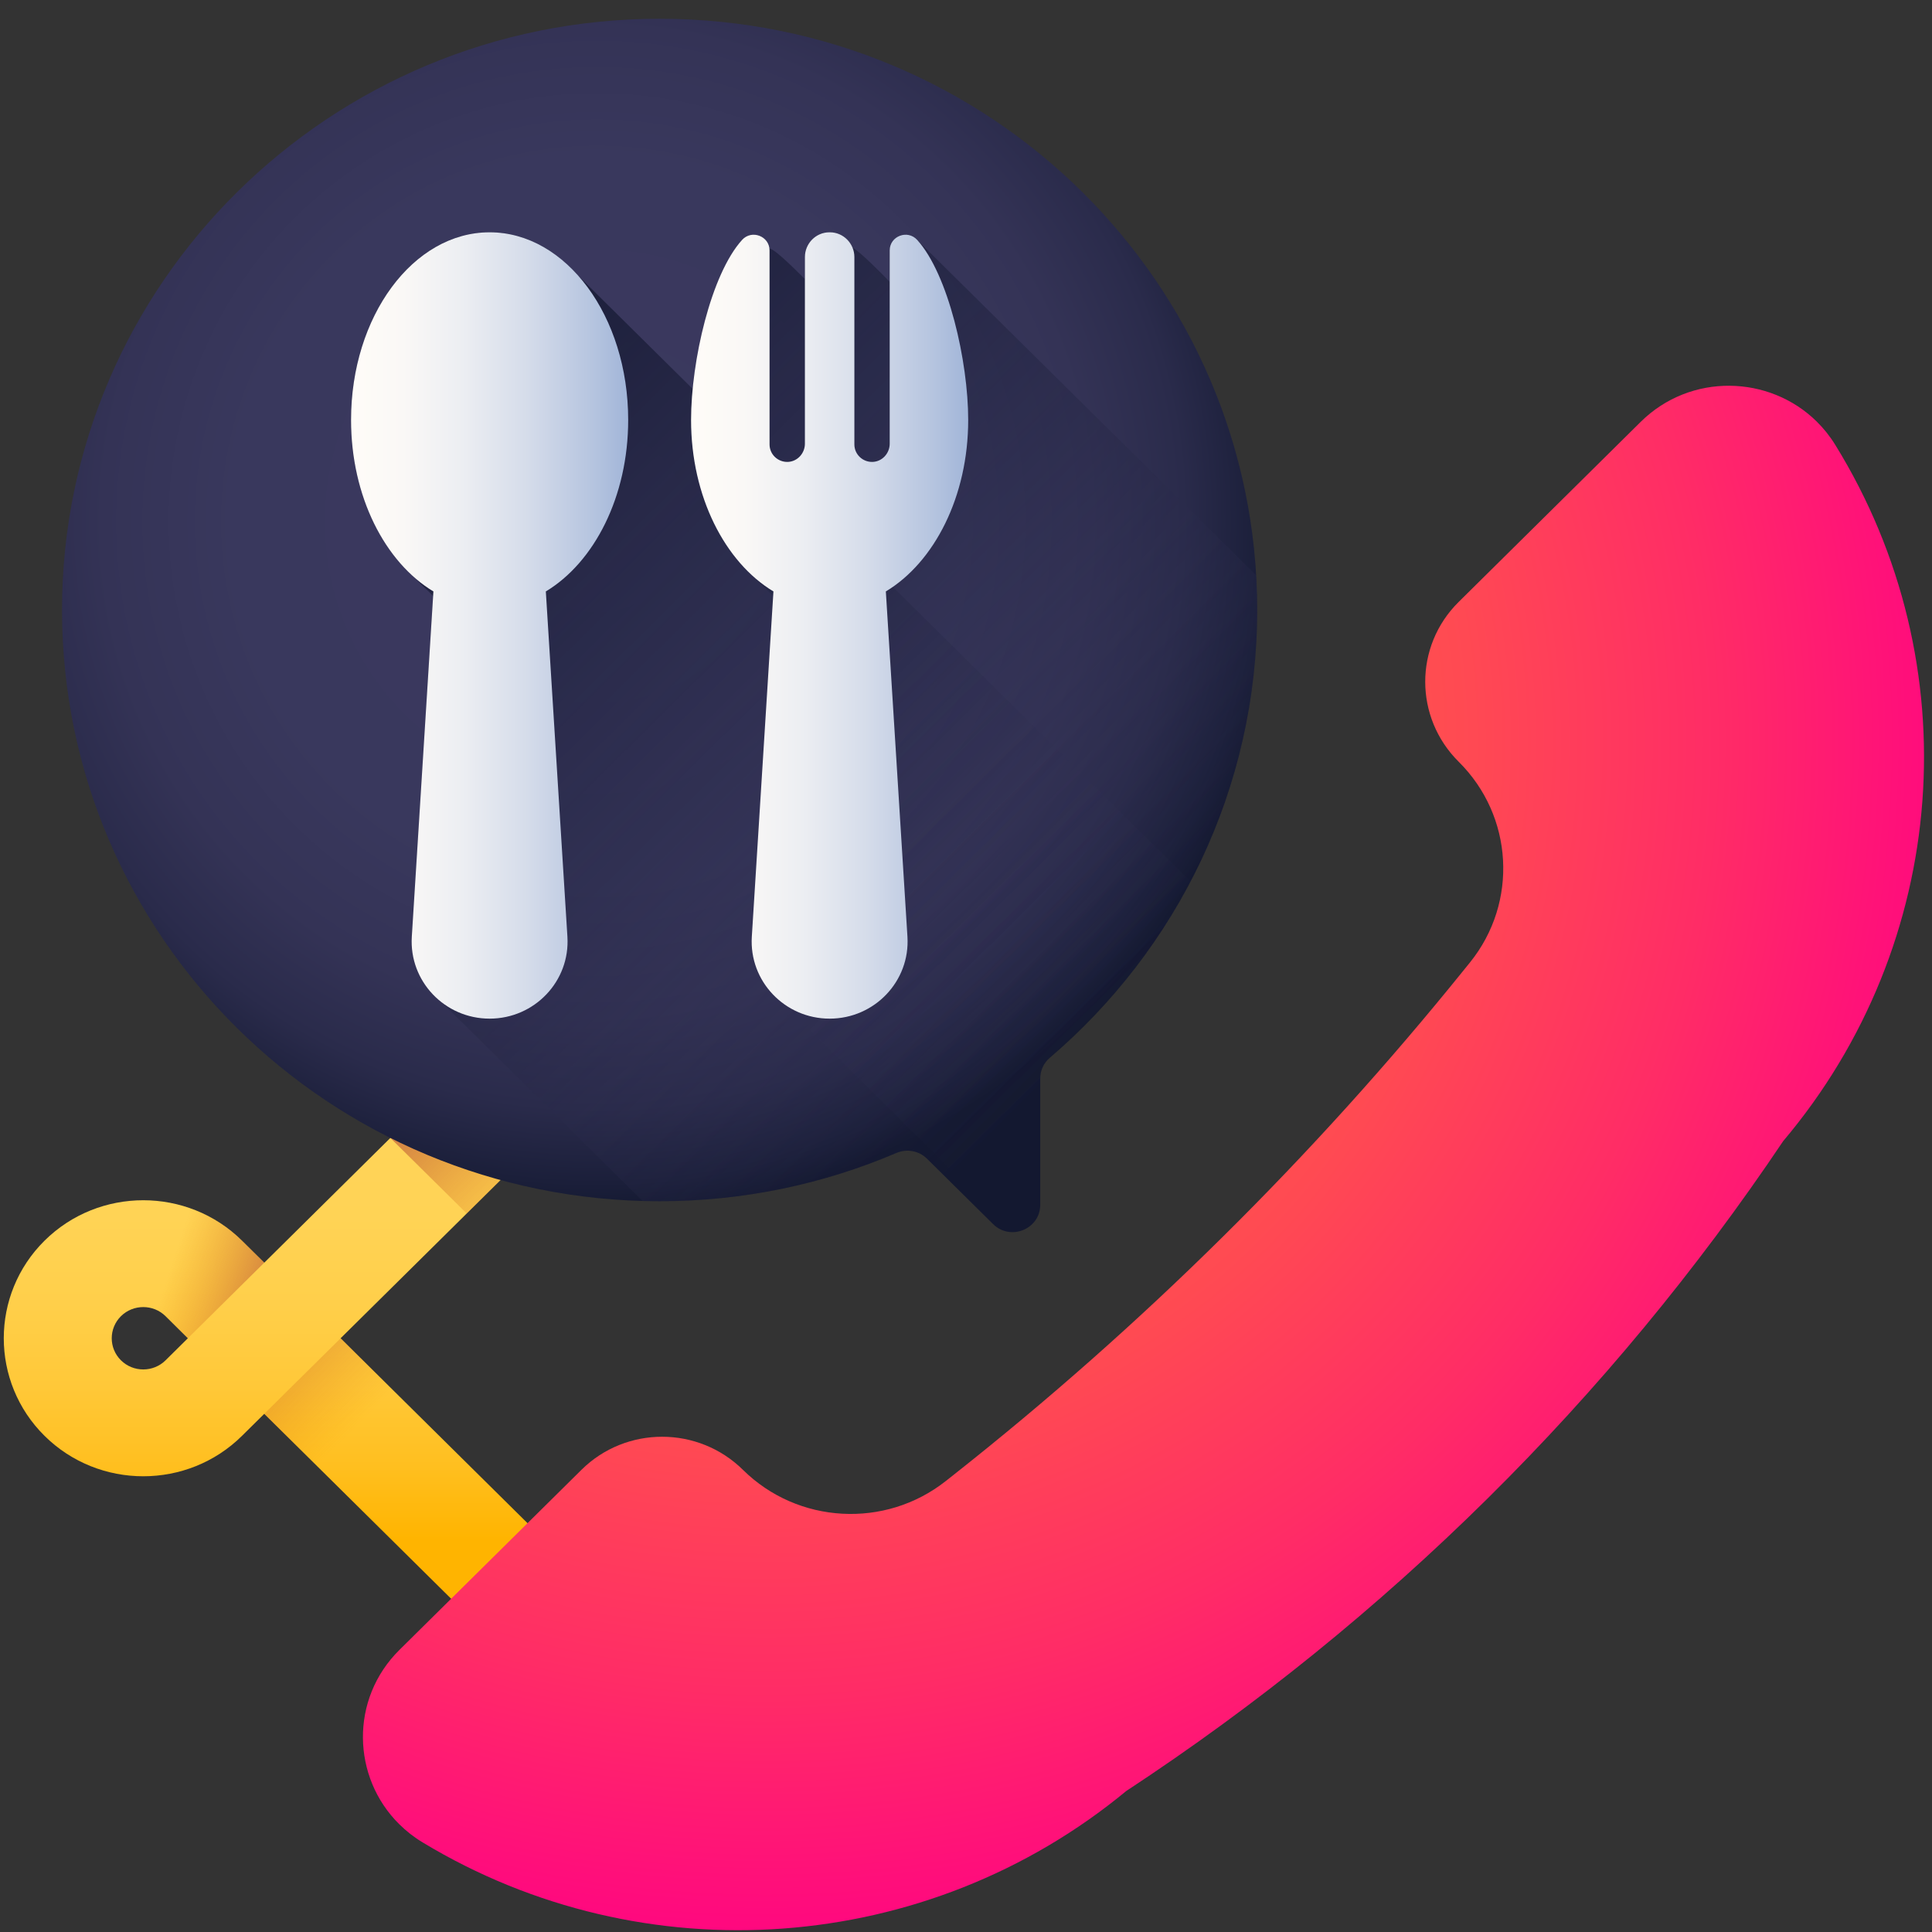 <svg width="94" height="94" viewBox="0 0 94 94" fill="none" xmlns="http://www.w3.org/2000/svg">
<rect x="0" y="0" width="94" height="94" fill="#333333" stroke="none"/>
<g clip-path="url(#clip0_3268_38677)">
<path d="M28.377 84.144L12.857 68.789L11.772 69.862C9.124 72.482 4.817 72.482 2.169 69.862C-0.478 67.243 -0.478 62.981 2.169 60.362C4.817 57.742 9.124 57.742 11.772 60.362L12.857 61.436L24.488 49.928L28.204 53.605L16.572 65.112L32.093 80.467L28.377 84.144ZM6.97 63.595C6.577 63.595 6.184 63.742 5.885 64.038C5.287 64.631 5.287 65.594 5.885 66.185C6.483 66.777 7.457 66.777 8.055 66.185L9.14 65.112L8.055 64.038C7.756 63.742 7.363 63.595 6.97 63.595Z" fill="url(#paint0_linear_3268_38677)"/>
<path d="M16.573 65.112L12.857 68.789L28.378 84.144L32.093 80.467L16.573 65.112Z" fill="url(#paint1_linear_3268_38677)"/>
<path d="M11.771 60.362C9.497 58.111 5.998 57.797 3.379 59.412L9.14 65.112L12.856 61.436L11.771 60.362Z" fill="url(#paint2_linear_3268_38677)"/>
<path d="M24.489 49.928L18.992 55.366L22.709 59.042L28.205 53.604L24.489 49.928Z" fill="url(#paint3_linear_3268_38677)"/>
<path d="M89.293 21.644C89.034 21.222 88.732 20.848 88.397 20.516C86.096 18.24 82.249 18.128 79.825 20.527L70.968 29.289C68.797 31.437 68.805 34.915 70.974 37.065C72.305 38.386 73.03 40.094 73.128 41.838C73.227 43.584 72.7 45.365 71.523 46.824L71.234 47.181C63.904 56.272 55.565 64.522 46.376 71.775L46.016 72.059C44.541 73.223 42.74 73.747 40.976 73.648C39.212 73.551 37.485 72.834 36.151 71.517C33.978 69.371 30.463 69.363 28.291 71.512L19.435 80.274C17.01 82.673 17.125 86.48 19.426 88.756C19.759 89.086 20.139 89.386 20.565 89.642C31.339 96.151 45.107 95.145 54.797 87.14C67.476 78.81 78.345 68.057 86.765 55.512L86.767 55.511C94.857 45.924 95.874 32.302 89.293 21.644Z" fill="url(#paint4_radial_3268_38677)"/>
<path d="M61.168 29.679C61.168 13.792 48.151 0.913 32.093 0.913C16.051 0.913 3.018 13.807 3.018 29.679C3.018 45.566 16.035 58.445 32.093 58.445C36.185 58.445 40.078 57.607 43.61 56.098C44.119 55.88 44.708 55.988 45.1 56.374L48.317 59.557C49.164 60.395 50.612 59.802 50.612 58.617V52.473C50.612 52.088 50.779 51.722 51.072 51.471C57.255 46.196 61.168 38.39 61.168 29.679Z" fill="url(#paint5_radial_3268_38677)"/>
<path d="M51.072 51.472C53.875 49.081 56.209 46.168 57.925 42.888L28.132 13.411C26.963 12.095 25.461 11.302 23.822 11.302C20.099 11.302 17.08 15.39 17.08 20.432C17.08 23.666 18.324 26.504 20.197 28.125C20.41 28.364 20.634 28.586 20.867 28.788C20.934 28.864 21.003 28.936 21.073 29.008L20.036 45.577C19.956 46.862 20.54 48.025 21.485 48.758L31.263 58.432C31.539 58.44 31.816 58.445 32.093 58.445C36.185 58.445 40.079 57.607 43.611 56.098C44.119 55.88 44.709 55.988 45.1 56.374L48.317 59.557C49.164 60.395 50.612 59.802 50.612 58.617V52.473C50.612 52.089 50.779 51.722 51.072 51.472Z" fill="url(#paint6_linear_3268_38677)"/>
<path d="M43.288 12.182V13.717C43.161 13.568 41.782 12.171 41.478 12.051C41.3 11.616 40.877 11.303 40.377 11.302C40.373 11.302 40.369 11.302 40.365 11.302C40.361 11.302 40.356 11.302 40.352 11.302C39.69 11.303 39.161 11.851 39.161 12.506V13.575C39.05 13.489 37.765 12.132 37.435 12.09C37.362 11.459 36.552 11.177 36.105 11.672C34.59 13.346 33.623 17.577 33.623 20.431C33.623 23.665 34.867 26.503 36.74 28.125C36.953 28.364 37.176 28.585 37.41 28.788C37.477 28.863 37.546 28.936 37.615 29.007L36.579 45.576C36.499 46.861 37.083 48.024 38.029 48.758L47.41 58.04C47.603 58.288 47.83 58.509 48.08 58.703C48.273 58.951 48.5 59.172 48.749 59.366C48.917 59.581 49.113 59.77 49.324 59.945C49.991 59.912 50.613 59.393 50.613 58.617V52.472C50.613 52.088 50.779 51.721 51.073 51.471C57.255 46.196 61.169 38.389 61.169 29.678C61.169 29.111 61.151 28.549 61.118 27.989L44.624 11.672C44.156 11.155 43.288 11.487 43.288 12.182Z" fill="url(#paint7_linear_3268_38677)"/>
<path d="M30.564 20.432C30.564 15.39 27.546 11.302 23.822 11.302C20.099 11.302 17.08 15.39 17.08 20.432C17.08 24.155 18.727 27.355 21.087 28.776L20.036 45.577C19.901 47.736 21.635 49.561 23.822 49.561C26.009 49.561 27.743 47.736 27.607 45.577L26.557 28.776C28.918 27.355 30.564 24.155 30.564 20.432Z" fill="url(#paint8_linear_3268_38677)"/>
<path d="M47.107 20.432C47.107 17.577 46.14 13.346 44.625 11.672C44.156 11.155 43.288 11.487 43.288 12.182V21.588C43.288 22.054 42.925 22.459 42.455 22.474C41.968 22.488 41.569 22.102 41.569 21.624V12.506C41.569 11.851 41.04 11.303 40.377 11.302C40.374 11.302 40.369 11.302 40.365 11.302C40.361 11.302 40.356 11.302 40.353 11.302C39.69 11.303 39.162 11.851 39.162 12.506V21.588C39.162 22.054 38.799 22.459 38.328 22.474C37.841 22.488 37.442 22.102 37.442 21.624V12.182C37.442 11.487 36.574 11.155 36.105 11.672C34.59 13.346 33.623 17.577 33.623 20.432C33.623 24.155 35.27 27.355 37.631 28.776L36.579 45.577C36.444 47.736 38.178 49.561 40.365 49.561C42.552 49.561 44.286 47.736 44.151 45.577L43.1 28.776C45.461 27.355 47.107 24.155 47.107 20.432Z" fill="url(#paint9_linear_3268_38677)"/>
</g>
<defs>
<linearGradient id="paint0_linear_3268_38677" x1="16.138" y1="54.573" x2="16.138" y2="74.93" gradientUnits="userSpaceOnUse">
<stop stop-color="#FFD459"/>
<stop offset="0.23" stop-color="#FFD355"/>
<stop offset="0.436" stop-color="#FFCF4A"/>
<stop offset="0.634" stop-color="#FFC838"/>
<stop offset="0.825" stop-color="#FFBF1F"/>
<stop offset="1" stop-color="#FFB400"/>
</linearGradient>
<linearGradient id="paint1_linear_3268_38677" x1="17.271" y1="69.479" x2="8.59" y2="60.704" gradientUnits="userSpaceOnUse">
<stop stop-color="#E58200" stop-opacity="0"/>
<stop offset="0.04" stop-color="#E27F04" stop-opacity="0.039"/>
<stop offset="0.467" stop-color="#C15D2F" stop-opacity="0.467"/>
<stop offset="0.802" stop-color="#AD4949" stop-opacity="0.8"/>
<stop offset="1" stop-color="#A64153"/>
</linearGradient>
<linearGradient id="paint2_linear_3268_38677" x1="8.291" y1="61.654" x2="15.423" y2="64.021" gradientUnits="userSpaceOnUse">
<stop stop-color="#E58200" stop-opacity="0"/>
<stop offset="0.327" stop-color="#CD6920" stop-opacity="0.325"/>
<stop offset="0.767" stop-color="#B14C45" stop-opacity="0.769"/>
<stop offset="1" stop-color="#A64153"/>
</linearGradient>
<linearGradient id="paint3_linear_3268_38677" x1="27.391" y1="58.236" x2="18.813" y2="49.566" gradientUnits="userSpaceOnUse">
<stop stop-color="#E58200" stop-opacity="0"/>
<stop offset="0.327" stop-color="#CD6920" stop-opacity="0.325"/>
<stop offset="0.767" stop-color="#B14C45" stop-opacity="0.769"/>
<stop offset="1" stop-color="#A64153"/>
</linearGradient>
<radialGradient id="paint4_radial_3268_38677" cx="0" cy="0" r="1" gradientUnits="userSpaceOnUse" gradientTransform="translate(37.261 36.315) scale(60.046 59.407)">
<stop stop-color="#FF6E3A"/>
<stop offset="0.187" stop-color="#FF6A3D"/>
<stop offset="0.379" stop-color="#FF5E45"/>
<stop offset="0.573" stop-color="#FF4953"/>
<stop offset="0.769" stop-color="#FF2C66"/>
<stop offset="0.963" stop-color="#FF087F"/>
<stop offset="1" stop-color="#FF0084"/>
</radialGradient>
<radialGradient id="paint5_radial_3268_38677" cx="0" cy="0" r="1" gradientUnits="userSpaceOnUse" gradientTransform="translate(29.026 25.395) scale(33.986 33.624)">
<stop stop-color="#3B395F"/>
<stop offset="0.523" stop-color="#39385D"/>
<stop offset="0.712" stop-color="#343356"/>
<stop offset="0.846" stop-color="#2A2B4B"/>
<stop offset="0.954" stop-color="#1B1F3A"/>
<stop offset="1" stop-color="#131830"/>
</radialGradient>
<linearGradient id="paint6_linear_3268_38677" x1="48.84" y1="54.868" x2="10.125" y2="15.738" gradientUnits="userSpaceOnUse">
<stop stop-color="#3B395F" stop-opacity="0"/>
<stop offset="0.063" stop-color="#37355A" stop-opacity="0.063"/>
<stop offset="0.403" stop-color="#232543" stop-opacity="0.404"/>
<stop offset="0.723" stop-color="#171B35" stop-opacity="0.722"/>
<stop offset="1" stop-color="#131830"/>
</linearGradient>
<linearGradient id="paint7_linear_3268_38677" x1="57.532" y1="46.268" x2="18.818" y2="7.138" gradientUnits="userSpaceOnUse">
<stop stop-color="#3B395F" stop-opacity="0"/>
<stop offset="0.063" stop-color="#37355A" stop-opacity="0.063"/>
<stop offset="0.403" stop-color="#232543" stop-opacity="0.404"/>
<stop offset="0.723" stop-color="#171B35" stop-opacity="0.722"/>
<stop offset="1" stop-color="#131830"/>
</linearGradient>
<linearGradient id="paint8_linear_3268_38677" x1="17.08" y1="30.432" x2="30.564" y2="30.432" gradientUnits="userSpaceOnUse">
<stop stop-color="#FFFCF8"/>
<stop offset="0.188" stop-color="#FAF8F6"/>
<stop offset="0.404" stop-color="#ECEEF2"/>
<stop offset="0.635" stop-color="#D5DCEA"/>
<stop offset="0.875" stop-color="#B5C4DF"/>
<stop offset="1" stop-color="#A1B5D8"/>
</linearGradient>
<linearGradient id="paint9_linear_3268_38677" x1="33.623" y1="30.432" x2="47.107" y2="30.432" gradientUnits="userSpaceOnUse">
<stop stop-color="#FFFCF8"/>
<stop offset="0.188" stop-color="#FAF8F6"/>
<stop offset="0.404" stop-color="#ECEEF2"/>
<stop offset="0.635" stop-color="#D5DCEA"/>
<stop offset="0.875" stop-color="#B5C4DF"/>
<stop offset="1" stop-color="#A1B5D8"/>
</linearGradient>
<clipPath id="clip0_3268_38677">
<rect width="94" height="93" fill="white" transform="translate(0 0.913)"/>
</clipPath>
</defs>
</svg>
